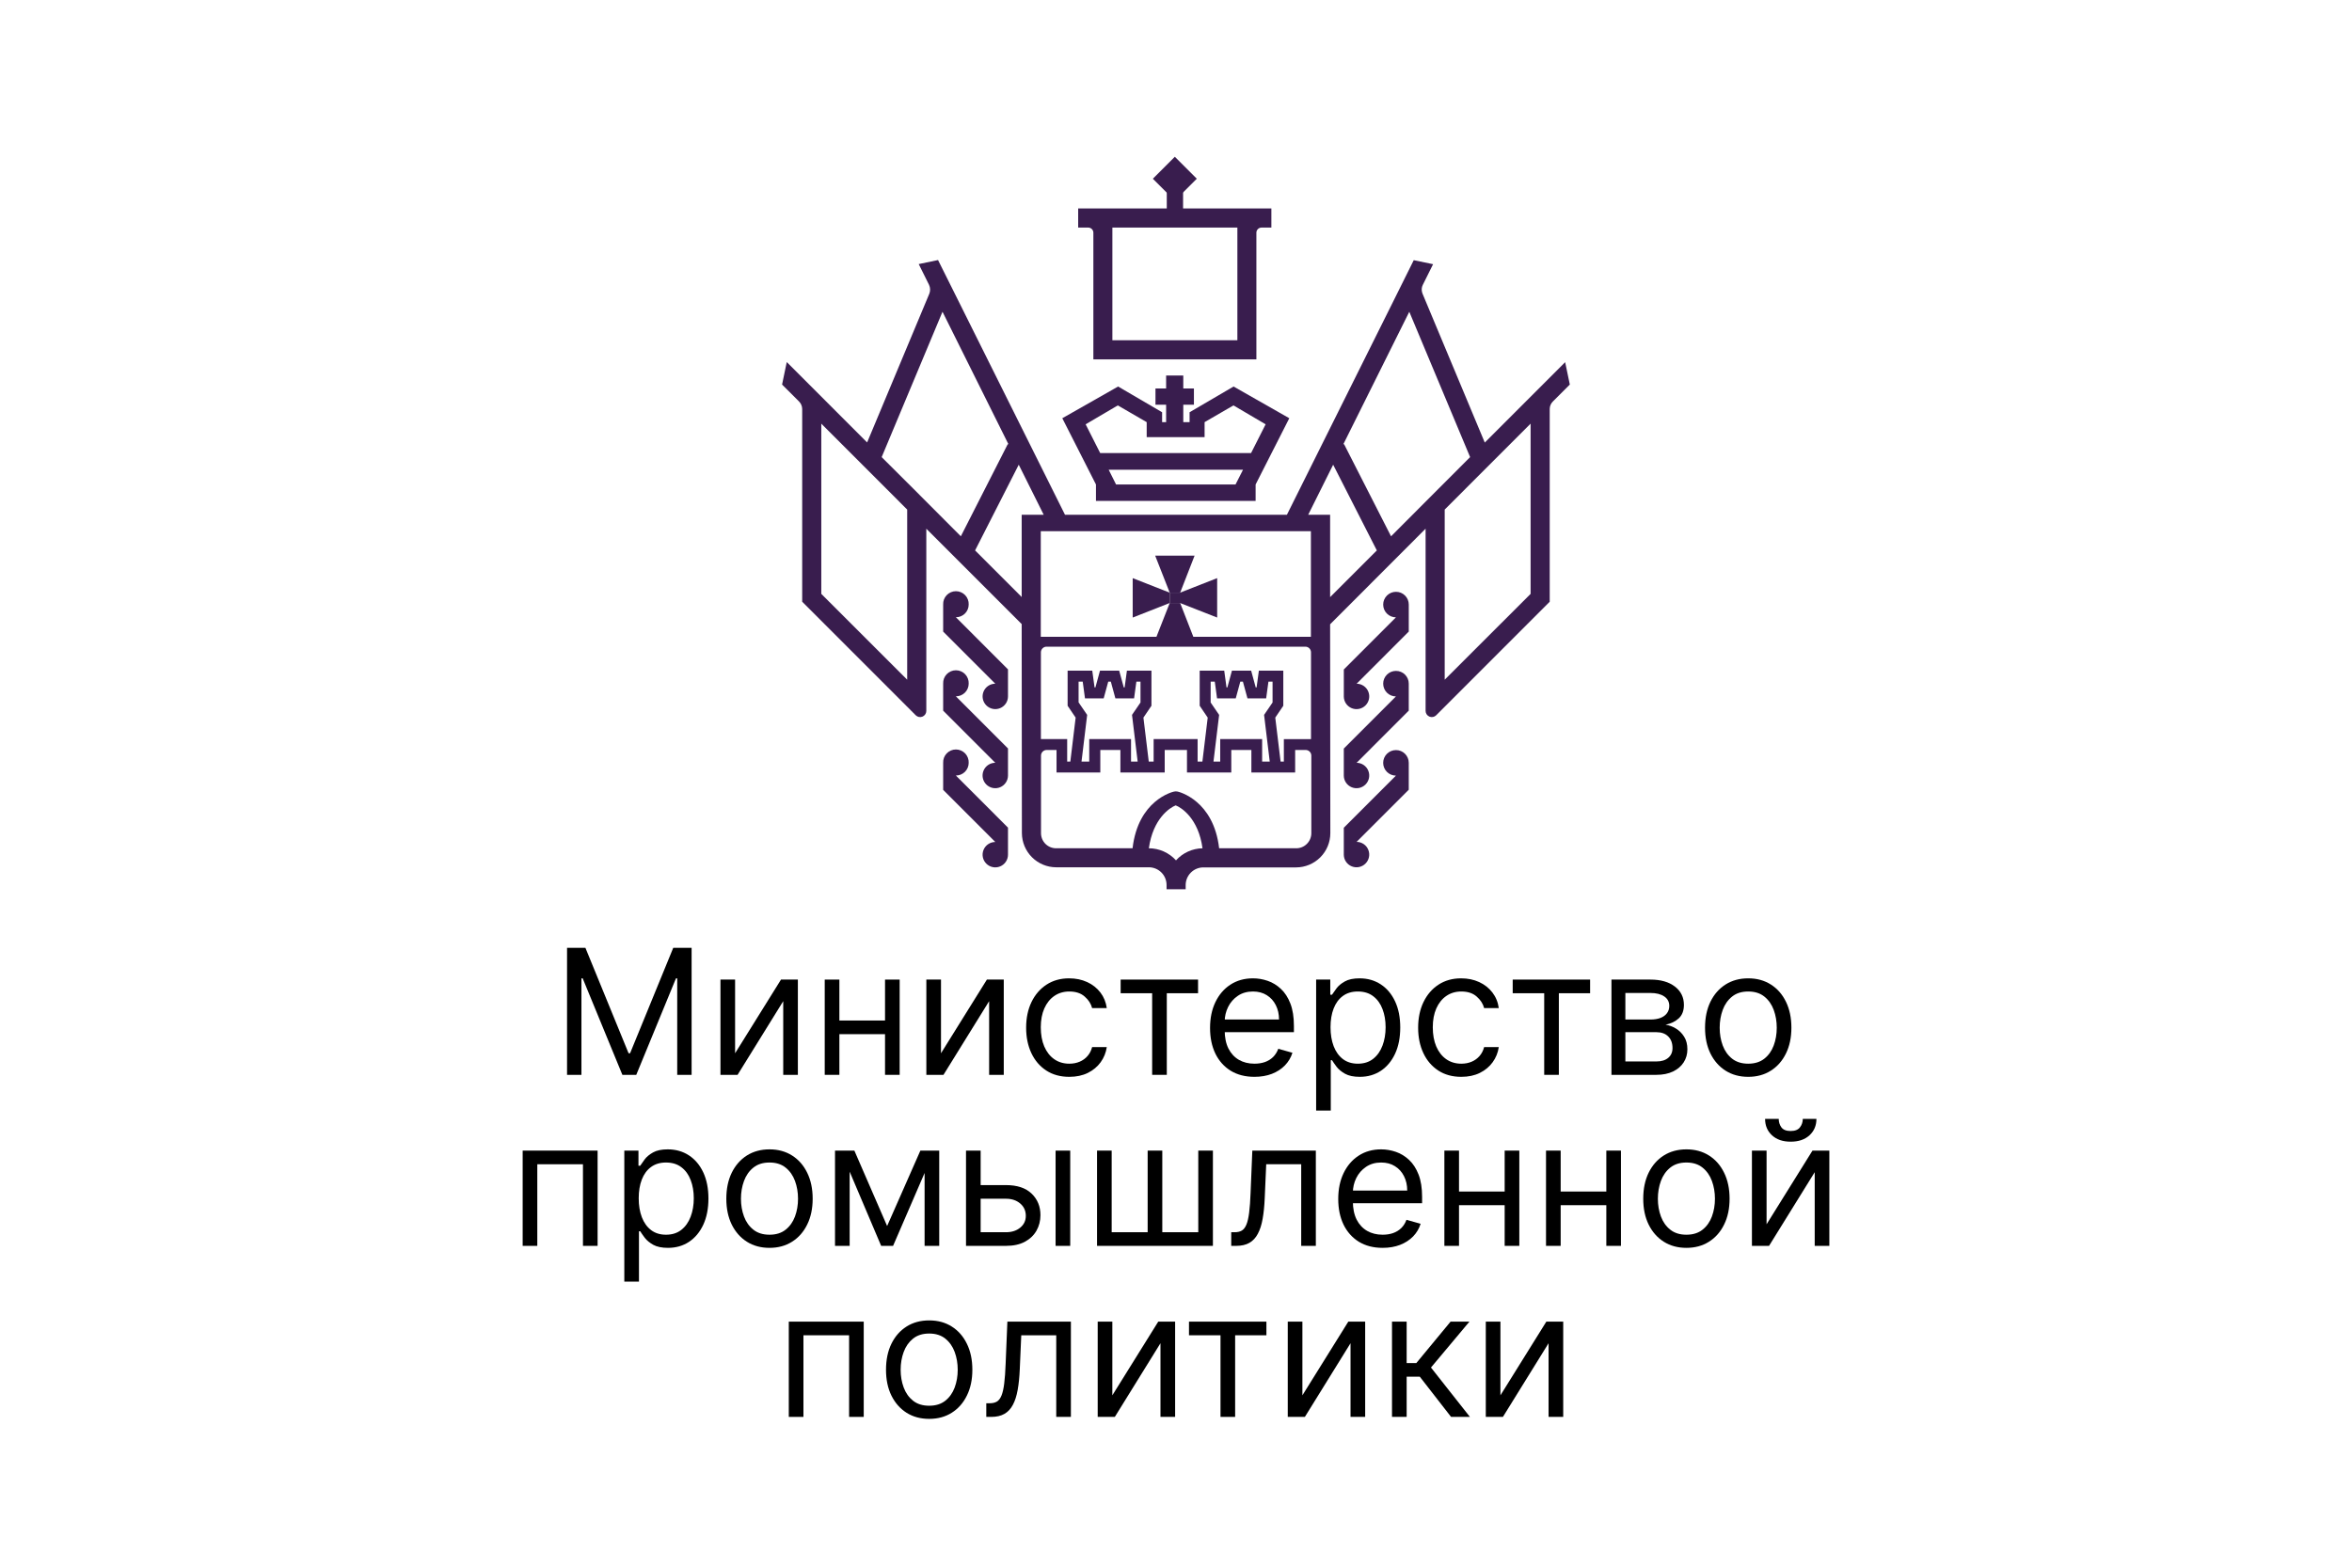 <?xml version="1.0" encoding="UTF-8"?> <svg xmlns="http://www.w3.org/2000/svg" width="180" height="120" viewBox="0 0 180 120" fill="none"><path d="M106.832 57.416C106.573 57.416 106.325 57.519 106.141 57.702C105.958 57.885 105.855 58.133 105.855 58.393C105.855 58.652 105.958 58.9 106.141 59.084C106.325 59.267 106.573 59.37 106.832 59.37L102.842 63.36V65.431C102.845 65.622 102.905 65.808 103.013 65.966C103.122 66.124 103.274 66.246 103.452 66.317C103.63 66.388 103.824 66.406 104.012 66.367C104.199 66.328 104.371 66.235 104.505 66.099C104.64 65.963 104.732 65.791 104.769 65.603C104.806 65.415 104.787 65.221 104.714 65.044C104.641 64.867 104.518 64.715 104.36 64.608C104.201 64.501 104.014 64.443 103.823 64.441L107.813 60.451V58.389C107.813 58.26 107.787 58.133 107.738 58.014C107.689 57.896 107.616 57.788 107.525 57.698C107.434 57.607 107.326 57.536 107.207 57.487C107.088 57.439 106.961 57.415 106.832 57.416Z" fill="#391D4E"></path><path d="M106.832 51.355C106.573 51.355 106.325 51.458 106.142 51.641C105.959 51.824 105.856 52.072 105.856 52.331C105.856 52.59 105.959 52.839 106.142 53.022C106.325 53.205 106.573 53.308 106.832 53.308L102.842 57.3V59.37C102.843 59.562 102.902 59.749 103.009 59.908C103.117 60.066 103.269 60.19 103.446 60.262C103.624 60.335 103.819 60.353 104.007 60.316C104.195 60.278 104.367 60.185 104.503 60.05C104.638 59.914 104.731 59.742 104.769 59.554C104.806 59.366 104.788 59.171 104.715 58.993C104.643 58.816 104.519 58.664 104.36 58.556C104.202 58.449 104.015 58.391 103.823 58.389L107.813 54.397V52.327C107.813 52.199 107.787 52.071 107.738 51.953C107.688 51.835 107.616 51.727 107.525 51.637C107.434 51.546 107.326 51.475 107.207 51.427C107.088 51.378 106.961 51.354 106.832 51.355Z" fill="#391D4E"></path><path d="M106.833 45.301C106.574 45.301 106.326 45.404 106.143 45.587C105.959 45.771 105.856 46.019 105.856 46.278C105.856 46.538 105.959 46.786 106.143 46.969C106.326 47.153 106.574 47.255 106.833 47.255L102.843 51.246V53.317C102.845 53.508 102.903 53.695 103.01 53.854C103.118 54.013 103.27 54.136 103.447 54.209C103.625 54.281 103.82 54.3 104.008 54.262C104.196 54.224 104.368 54.132 104.504 53.996C104.639 53.861 104.732 53.688 104.77 53.5C104.808 53.312 104.789 53.117 104.716 52.94C104.644 52.762 104.52 52.61 104.362 52.503C104.203 52.395 104.016 52.337 103.824 52.335L107.814 48.344V46.274C107.814 46.146 107.788 46.019 107.739 45.9C107.69 45.782 107.617 45.674 107.526 45.584C107.435 45.493 107.327 45.422 107.208 45.373C107.089 45.325 106.962 45.3 106.833 45.301ZM74.134 58.389C74.14 58.257 74.119 58.126 74.072 58.002C74.026 57.879 73.955 57.766 73.864 57.67C73.772 57.575 73.663 57.499 73.541 57.447C73.42 57.395 73.289 57.369 73.157 57.369C73.025 57.369 72.895 57.395 72.773 57.447C72.652 57.499 72.542 57.575 72.451 57.67C72.36 57.766 72.289 57.879 72.242 58.002C72.196 58.126 72.175 58.257 72.181 58.389V60.46L76.17 64.45C75.978 64.45 75.79 64.507 75.63 64.614C75.47 64.721 75.346 64.873 75.272 65.05C75.199 65.228 75.179 65.423 75.217 65.612C75.254 65.8 75.347 65.973 75.483 66.109C75.618 66.245 75.791 66.338 75.98 66.375C76.168 66.413 76.364 66.394 76.541 66.32C76.719 66.247 76.871 66.123 76.978 65.963C77.085 65.803 77.142 65.615 77.142 65.423V63.352L73.153 59.362C73.281 59.363 73.409 59.339 73.528 59.291C73.647 59.242 73.755 59.171 73.847 59.081C73.938 58.99 74.01 58.882 74.06 58.764C74.109 58.645 74.134 58.518 74.134 58.389ZM74.134 52.327C74.14 52.195 74.119 52.063 74.072 51.94C74.026 51.816 73.955 51.704 73.864 51.608C73.772 51.513 73.663 51.437 73.541 51.385C73.42 51.333 73.289 51.307 73.157 51.307C73.025 51.307 72.895 51.333 72.773 51.385C72.652 51.437 72.542 51.513 72.451 51.608C72.36 51.704 72.289 51.816 72.242 51.94C72.196 52.063 72.175 52.195 72.181 52.327V54.398L76.17 58.389C75.978 58.389 75.789 58.445 75.629 58.552C75.468 58.659 75.344 58.811 75.27 58.989C75.196 59.167 75.177 59.363 75.215 59.552C75.252 59.741 75.346 59.914 75.482 60.05C75.618 60.186 75.792 60.278 75.98 60.316C76.169 60.353 76.365 60.334 76.542 60.26C76.72 60.186 76.872 60.061 76.978 59.901C77.085 59.741 77.142 59.553 77.142 59.361V57.291L73.153 53.3C73.281 53.301 73.409 53.277 73.528 53.229C73.647 53.181 73.755 53.109 73.847 53.019C73.938 52.928 74.01 52.82 74.06 52.702C74.109 52.583 74.134 52.456 74.134 52.327ZM74.134 46.274C74.14 46.142 74.119 46.011 74.072 45.887C74.026 45.764 73.955 45.651 73.864 45.556C73.772 45.46 73.663 45.384 73.541 45.333C73.42 45.281 73.289 45.254 73.157 45.254C73.025 45.254 72.895 45.281 72.773 45.333C72.652 45.384 72.542 45.46 72.451 45.556C72.36 45.651 72.289 45.764 72.242 45.887C72.196 46.011 72.175 46.142 72.181 46.274V48.345L76.17 52.335C75.978 52.335 75.79 52.392 75.63 52.499C75.47 52.606 75.346 52.758 75.272 52.935C75.199 53.113 75.179 53.308 75.217 53.497C75.254 53.685 75.347 53.858 75.483 53.994C75.618 54.13 75.791 54.223 75.98 54.261C76.168 54.298 76.364 54.279 76.541 54.206C76.719 54.132 76.871 54.008 76.978 53.848C77.085 53.688 77.142 53.501 77.142 53.308V51.238L73.153 47.247C73.281 47.248 73.409 47.224 73.528 47.176C73.647 47.128 73.755 47.056 73.847 46.966C73.938 46.875 74.01 46.767 74.06 46.649C74.109 46.53 74.134 46.403 74.134 46.274ZM83.676 17.812V27.507H96.152V17.812C96.152 17.71 96.192 17.612 96.264 17.539C96.335 17.466 96.432 17.423 96.534 17.421H97.299V15.957H90.542V14.486H89.294V15.957H82.513V17.421H83.295C83.397 17.423 83.494 17.466 83.565 17.539C83.636 17.612 83.676 17.71 83.676 17.812ZM85.131 17.421H94.697V26.043H85.131V17.421Z" fill="#391D4E"></path><path d="M119.782 27.723L113.631 33.876L108.869 22.485C108.851 22.441 108.837 22.397 108.827 22.351C108.783 22.17 108.803 21.979 108.885 21.811L109.675 20.223L108.195 19.916L106.649 23.025L98.487 39.405H81.506L73.344 23.024L71.789 19.906L70.31 20.214L71.1 21.803C71.149 21.908 71.177 22.021 71.181 22.137C71.185 22.253 71.166 22.368 71.124 22.476L66.362 33.867L60.211 27.714L59.853 29.436L61.151 30.733C61.303 30.884 61.39 31.091 61.392 31.306V46.058L70.086 54.755C70.152 54.82 70.236 54.864 70.327 54.881C70.418 54.899 70.512 54.889 70.598 54.854C70.684 54.819 70.757 54.759 70.809 54.682C70.862 54.605 70.89 54.515 70.891 54.422V40.47L78.19 47.77L78.206 63.768C78.209 64.462 78.486 65.127 78.976 65.617C79.466 66.108 80.131 66.385 80.825 66.387H87.931C88.289 66.389 88.632 66.533 88.884 66.787C89.137 67.041 89.278 67.385 89.278 67.743V68.067H90.74V67.743C90.742 67.386 90.885 67.045 91.137 66.793C91.389 66.541 91.73 66.398 92.087 66.396H99.193C99.887 66.394 100.552 66.117 101.043 65.626C101.533 65.136 101.81 64.471 101.811 63.777L101.795 47.787L109.102 40.47V54.423C109.103 54.516 109.132 54.606 109.184 54.682C109.236 54.759 109.31 54.818 109.395 54.854C109.481 54.889 109.575 54.899 109.666 54.881C109.757 54.864 109.84 54.82 109.907 54.756L118.601 46.059V31.305C118.603 31.09 118.69 30.883 118.843 30.732L120.139 29.435L119.782 27.723ZM69.428 52.028L62.854 45.459V32.429L69.428 39.006V52.028ZM69.877 37.385L67.475 34.99L72.13 23.864L77.183 34.017L77.126 33.992L73.534 41.051L69.877 37.385ZM78.19 39.405V45.699L74.624 42.133L77.965 35.572L79.877 39.405H78.19ZM79.651 40.661H100.324V48.743H79.652L79.651 40.661ZM79.661 49.932C79.661 49.817 79.707 49.708 79.787 49.627C79.868 49.546 79.978 49.5 80.093 49.5H99.9C100.015 49.5 100.124 49.545 100.205 49.626C100.286 49.707 100.332 49.817 100.332 49.932V56.576H98.254V58.297H98.005L97.597 54.93L98.212 54.023V51.338H96.342L96.168 52.618H96.101L95.752 51.338H94.281L93.932 52.618H93.866L93.691 51.338H91.813V54.023L92.427 54.93L92.02 58.297H91.654V56.575H88.288V58.297H87.915L87.507 54.93L88.121 54.023V51.338H86.243L86.069 52.618H86.002L85.653 51.338H84.182L83.833 52.618H83.767L83.592 51.338H81.705V54.023L82.32 54.93L81.913 58.297H81.672V56.575H79.661V49.932ZM97.174 58.297H96.592V56.575H93.383V58.297H92.868L93.301 54.722L92.652 53.773V52.178H92.968L93.142 53.458H94.572L94.921 52.178H95.121L95.47 53.458H96.899L97.074 52.178H97.39V53.773L96.741 54.721L97.174 58.297ZM87.066 58.297H86.559V56.575H83.36V58.297H82.769L83.201 54.722L82.545 53.765V52.178H82.861L83.035 53.458H84.465L84.814 52.178H85.013L85.362 53.458H86.792L86.967 52.178H87.283V53.773L86.634 54.721L87.066 58.297ZM90 65.856C89.737 65.566 89.417 65.334 89.059 65.174C88.701 65.015 88.314 64.933 87.923 64.932C88.239 62.645 89.543 61.814 89.976 61.648C90.416 61.814 91.721 62.654 92.029 64.932C91.646 64.939 91.268 65.025 90.919 65.183C90.57 65.342 90.257 65.571 90 65.856ZM99.185 64.932H93.301C92.876 61.266 90.241 60.617 90.126 60.592C90.035 60.571 89.942 60.571 89.851 60.592C89.726 60.617 87.1 61.257 86.676 64.932H80.825C80.673 64.932 80.522 64.902 80.382 64.844C80.242 64.786 80.115 64.701 80.007 64.594C79.9 64.487 79.815 64.359 79.757 64.219C79.699 64.079 79.669 63.928 79.669 63.777V57.839C79.669 57.725 79.715 57.615 79.796 57.534C79.877 57.453 79.987 57.408 80.101 57.407H80.857V59.129H84.207V57.407H85.745V59.129H89.136V57.407H90.84V59.129H94.231V57.407H95.769V59.129H99.119V57.407H99.925C100.04 57.408 100.149 57.453 100.23 57.534C100.311 57.615 100.357 57.725 100.357 57.839V63.777C100.357 63.93 100.326 64.081 100.267 64.223C100.208 64.364 100.122 64.492 100.012 64.599C99.903 64.707 99.774 64.792 99.632 64.849C99.49 64.906 99.338 64.934 99.185 64.932ZM101.795 45.708V39.405H100.116L102.027 35.572L105.37 42.133L101.795 45.708ZM106.458 41.052L102.859 33.992L102.801 34.017L107.854 23.864L112.509 34.99L110.115 37.385L106.458 41.052ZM117.138 45.459L110.564 52.028V39.005L117.138 32.428V45.459Z" fill="#391D4E"></path><path d="M90.318 45.367H89.52L88.406 42.532H91.423L90.318 45.367ZM89.52 46.157H90.318L91.423 48.993H88.406L89.52 46.157ZM89.52 45.367V46.157L86.686 47.271V44.254L89.52 45.367Z" fill="#391D4E"></path><path d="M90.308 46.157V45.367L93.15 44.253V47.271L90.308 46.157ZM90.308 45.367H89.518V46.153H90.307L90.308 45.367Z" fill="#391D4E"></path><path fill-rule="evenodd" clip-rule="evenodd" d="M95.769 34.682H84.199L83.085 32.479L85.546 31.032L87.757 32.313V33.461H92.188V32.313L94.398 31.032L96.859 32.479L95.744 34.682H95.769ZM88.937 32.313V31.556L85.57 29.586L81.299 32.014L83.875 37.085V38.341H96.093V37.085L98.67 32.014L94.406 29.586L91.04 31.556V32.313H88.937ZM94.556 37.085H85.413L84.848 35.955H95.13L94.556 37.085Z" fill="#391D4E"></path><path d="M90.557 28.745H89.244V32.956H90.557V28.745Z" fill="#391D4E"></path><path d="M91.371 29.736H88.429V30.98H91.371V29.736ZM89.909 12L88.228 13.681L89.908 15.362L91.59 13.681L89.909 12Z" fill="#391D4E"></path><path d="M114.829 106.806L118.342 101.166H119.634V108.458H118.513V102.818L115.019 108.458H113.709V101.166H114.829V106.806Z" fill="black"></path><path d="M106.531 108.458V101.166H107.652V104.337H108.392L111.013 101.166H112.456L109.513 104.679L112.494 108.458H111.051L108.658 105.381H107.652V108.458H106.531Z" fill="black"></path><path d="M99.673 106.806L103.186 101.166H104.477V108.458H103.357V102.818L99.863 108.458H98.553V101.166H99.673V106.806Z" fill="black"></path><path d="M90.994 102.21V101.166H96.919V102.21H94.526V108.458H93.406V102.21H90.994Z" fill="black"></path><path d="M85.128 106.806L88.641 101.166H89.933V108.458H88.812V102.818L85.318 108.458H84.008V101.166H85.128V106.806Z" fill="black"></path><path d="M75.481 108.458V107.413H75.746C75.965 107.413 76.147 107.371 76.292 107.285C76.438 107.197 76.555 107.043 76.644 106.825C76.735 106.603 76.805 106.296 76.853 105.904C76.903 105.508 76.939 105.005 76.962 104.394L77.095 101.166H81.956V108.458H80.835V102.21H78.158L78.044 104.812C78.019 105.41 77.965 105.937 77.883 106.393C77.803 106.845 77.682 107.225 77.517 107.532C77.356 107.839 77.141 108.07 76.871 108.225C76.602 108.38 76.265 108.458 75.86 108.458H75.481Z" fill="black"></path><path d="M71.111 108.609C70.453 108.609 69.875 108.453 69.378 108.14C68.884 107.826 68.498 107.388 68.22 106.824C67.944 106.261 67.807 105.603 67.807 104.85C67.807 104.09 67.944 103.427 68.22 102.86C68.498 102.294 68.884 101.854 69.378 101.541C69.875 101.227 70.453 101.071 71.111 101.071C71.769 101.071 72.345 101.227 72.839 101.541C73.336 101.854 73.722 102.294 73.997 102.86C74.276 103.427 74.415 104.09 74.415 104.85C74.415 105.603 74.276 106.261 73.997 106.824C73.722 107.388 73.336 107.826 72.839 108.14C72.345 108.453 71.769 108.609 71.111 108.609ZM71.111 107.603C71.611 107.603 72.022 107.475 72.345 107.219C72.668 106.962 72.907 106.625 73.062 106.207C73.217 105.79 73.295 105.337 73.295 104.85C73.295 104.362 73.217 103.908 73.062 103.487C72.907 103.066 72.668 102.726 72.345 102.466C72.022 102.207 71.611 102.077 71.111 102.077C70.611 102.077 70.199 102.207 69.876 102.466C69.554 102.726 69.315 103.066 69.16 103.487C69.005 103.908 68.927 104.362 68.927 104.85C68.927 105.337 69.005 105.79 69.16 106.207C69.315 106.625 69.554 106.962 69.876 107.219C70.199 107.475 70.611 107.603 71.111 107.603Z" fill="black"></path><path d="M60.367 108.458V101.166H66.102V108.458H64.982V102.21H61.488V108.458H60.367Z" fill="black"></path><path d="M135.197 93.714L138.71 88.074H140.001V95.366H138.881V89.726L135.386 95.366H134.076V88.074H135.197V93.714ZM137.969 85.644H139.013C139.013 86.156 138.836 86.576 138.482 86.902C138.127 87.228 137.646 87.391 137.039 87.391C136.44 87.391 135.964 87.228 135.61 86.902C135.258 86.576 135.083 86.156 135.083 85.644H136.127C136.127 85.891 136.195 86.107 136.331 86.294C136.47 86.481 136.706 86.574 137.039 86.574C137.371 86.574 137.608 86.481 137.751 86.294C137.896 86.107 137.969 85.891 137.969 85.644Z" fill="black"></path><path d="M129.062 95.518C128.404 95.518 127.826 95.362 127.329 95.048C126.835 94.735 126.449 94.296 126.171 93.733C125.895 93.17 125.758 92.511 125.758 91.758C125.758 90.999 125.895 90.336 126.171 89.769C126.449 89.203 126.835 88.763 127.329 88.449C127.826 88.136 128.404 87.979 129.062 87.979C129.72 87.979 130.296 88.136 130.79 88.449C131.287 88.763 131.673 89.203 131.948 89.769C132.227 90.336 132.366 90.999 132.366 91.758C132.366 92.511 132.227 93.17 131.948 93.733C131.673 94.296 131.287 94.735 130.79 95.048C130.296 95.362 129.72 95.518 129.062 95.518ZM129.062 94.512C129.562 94.512 129.973 94.384 130.296 94.127C130.619 93.871 130.858 93.534 131.013 93.116C131.168 92.698 131.246 92.246 131.246 91.758C131.246 91.271 131.168 90.817 131.013 90.396C130.858 89.975 130.619 89.635 130.296 89.375C129.973 89.116 129.562 88.986 129.062 88.986C128.562 88.986 128.15 89.116 127.828 89.375C127.505 89.635 127.266 89.975 127.111 90.396C126.956 90.817 126.878 91.271 126.878 91.758C126.878 92.246 126.956 92.698 127.111 93.116C127.266 93.534 127.505 93.871 127.828 94.127C128.15 94.384 128.562 94.512 129.062 94.512Z" fill="black"></path><path d="M123.199 91.207V92.252H119.173V91.207H123.199ZM119.439 88.074V95.366H118.318V88.074H119.439ZM124.053 88.074V95.366H122.933V88.074H124.053Z" fill="black"></path><path d="M115.419 91.207V92.252H111.394V91.207H115.419ZM111.659 88.074V95.366H110.539V88.074H111.659ZM116.274 88.074V95.366H115.153V88.074H116.274Z" fill="black"></path><path d="M105.815 95.518C105.113 95.518 104.506 95.363 103.997 95.053C103.491 94.74 103.1 94.303 102.824 93.743C102.552 93.179 102.416 92.524 102.416 91.777C102.416 91.03 102.552 90.372 102.824 89.802C103.1 89.23 103.483 88.783 103.973 88.464C104.467 88.141 105.043 87.979 105.701 87.979C106.081 87.979 106.456 88.043 106.826 88.169C107.197 88.296 107.534 88.502 107.838 88.786C108.141 89.068 108.383 89.442 108.564 89.907C108.744 90.372 108.834 90.945 108.834 91.625V92.1H103.214V91.132H107.695C107.695 90.72 107.613 90.353 107.448 90.03C107.287 89.707 107.056 89.453 106.755 89.266C106.458 89.079 106.106 88.986 105.701 88.986C105.255 88.986 104.869 89.097 104.543 89.318C104.22 89.537 103.972 89.821 103.797 90.173C103.623 90.524 103.536 90.901 103.536 91.302V91.948C103.536 92.499 103.631 92.966 103.821 93.349C104.014 93.728 104.282 94.018 104.624 94.217C104.965 94.414 105.363 94.512 105.815 94.512C106.109 94.512 106.375 94.471 106.613 94.388C106.853 94.303 107.061 94.176 107.235 94.008C107.409 93.838 107.543 93.626 107.638 93.372L108.721 93.676C108.607 94.043 108.415 94.366 108.146 94.645C107.877 94.92 107.545 95.135 107.149 95.29C106.754 95.442 106.309 95.518 105.815 95.518Z" fill="black"></path><path d="M94.227 95.366V94.322H94.492C94.711 94.322 94.893 94.279 95.038 94.194C95.184 94.105 95.301 93.951 95.39 93.733C95.481 93.511 95.551 93.204 95.599 92.812C95.649 92.416 95.686 91.913 95.708 91.302L95.841 88.074H100.702V95.366H99.582V89.119H96.904L96.79 91.72C96.765 92.318 96.711 92.845 96.629 93.301C96.55 93.754 96.428 94.133 96.263 94.44C96.102 94.747 95.887 94.978 95.618 95.134C95.349 95.289 95.011 95.366 94.606 95.366H94.227Z" fill="black"></path><path d="M83.957 88.074H85.077V94.322H87.831V88.074H88.951V94.322H91.705V88.074H92.825V95.366H83.957V88.074Z" fill="black"></path><path d="M74.898 90.714H76.987C77.841 90.714 78.495 90.93 78.948 91.364C79.4 91.798 79.626 92.347 79.626 93.011C79.626 93.448 79.525 93.845 79.323 94.203C79.12 94.558 78.823 94.841 78.43 95.053C78.038 95.262 77.557 95.366 76.987 95.366H73.93V88.074H75.05V94.322H76.987C77.43 94.322 77.794 94.205 78.079 93.97C78.364 93.736 78.506 93.436 78.506 93.068C78.506 92.682 78.364 92.367 78.079 92.124C77.794 91.88 77.43 91.758 76.987 91.758H74.898V90.714ZM80.785 95.366V88.074H81.905V95.366H80.785Z" fill="black"></path><path d="M67.892 93.847L70.437 88.074H71.5L68.348 95.366H67.436L64.341 88.074H65.385L67.892 93.847ZM65.025 88.074V95.366H63.904V88.074H65.025ZM70.76 95.366V88.074H71.88V95.366H70.76Z" fill="black"></path><path d="M58.89 95.518C58.232 95.518 57.654 95.362 57.157 95.048C56.664 94.735 56.278 94.296 55.999 93.733C55.724 93.17 55.586 92.511 55.586 91.758C55.586 90.999 55.724 90.336 55.999 89.769C56.278 89.203 56.664 88.763 57.157 88.449C57.654 88.136 58.232 87.979 58.89 87.979C59.548 87.979 60.124 88.136 60.618 88.449C61.115 88.763 61.501 89.203 61.776 89.769C62.055 90.336 62.194 90.999 62.194 91.758C62.194 92.511 62.055 93.17 61.776 93.733C61.501 94.296 61.115 94.735 60.618 95.048C60.124 95.362 59.548 95.518 58.89 95.518ZM58.89 94.512C59.39 94.512 59.802 94.384 60.124 94.127C60.447 93.871 60.686 93.534 60.841 93.116C60.996 92.698 61.074 92.246 61.074 91.758C61.074 91.271 60.996 90.817 60.841 90.396C60.686 89.975 60.447 89.635 60.124 89.375C59.802 89.116 59.39 88.986 58.89 88.986C58.39 88.986 57.979 89.116 57.656 89.375C57.333 89.635 57.094 89.975 56.939 90.396C56.784 90.817 56.706 91.271 56.706 91.758C56.706 92.246 56.784 92.698 56.939 93.116C57.094 93.534 57.333 93.871 57.656 94.127C57.979 94.384 58.39 94.512 58.89 94.512Z" fill="black"></path><path d="M47.779 98.101V88.074H48.862V89.233H48.995C49.077 89.106 49.191 88.945 49.336 88.748C49.485 88.549 49.697 88.372 49.973 88.217C50.251 88.058 50.628 87.979 51.102 87.979C51.716 87.979 52.258 88.133 52.726 88.44C53.194 88.747 53.56 89.182 53.823 89.745C54.085 90.309 54.217 90.973 54.217 91.739C54.217 92.511 54.085 93.181 53.823 93.747C53.56 94.311 53.196 94.748 52.731 95.058C52.266 95.365 51.729 95.518 51.121 95.518C50.653 95.518 50.278 95.441 49.996 95.286C49.715 95.127 49.498 94.948 49.346 94.749C49.194 94.547 49.077 94.379 48.995 94.246H48.9V98.101H47.779ZM48.881 91.72C48.881 92.271 48.961 92.757 49.123 93.178C49.284 93.596 49.52 93.923 49.83 94.16C50.14 94.395 50.52 94.512 50.969 94.512C51.438 94.512 51.829 94.388 52.142 94.141C52.459 93.891 52.696 93.556 52.854 93.135C53.016 92.711 53.096 92.239 53.096 91.72C53.096 91.208 53.017 90.746 52.859 90.334C52.704 89.919 52.468 89.592 52.152 89.351C51.838 89.108 51.444 88.986 50.969 88.986C50.514 88.986 50.131 89.101 49.821 89.332C49.511 89.56 49.276 89.88 49.118 90.291C48.96 90.7 48.881 91.176 48.881 91.72Z" fill="black"></path><path d="M40 95.366V88.074H45.735V95.366H44.614V89.119H41.12V95.366H40Z" fill="black"></path><path d="M133.792 82.427C133.134 82.427 132.557 82.27 132.06 81.957C131.566 81.644 131.18 81.205 130.901 80.642C130.626 80.079 130.488 79.42 130.488 78.667C130.488 77.907 130.626 77.245 130.901 76.678C131.18 76.111 131.566 75.671 132.06 75.358C132.557 75.045 133.134 74.888 133.792 74.888C134.451 74.888 135.027 75.045 135.52 75.358C136.017 75.671 136.404 76.111 136.679 76.678C136.957 77.245 137.097 77.907 137.097 78.667C137.097 79.42 136.957 80.079 136.679 80.642C136.404 81.205 136.017 81.644 135.52 81.957C135.027 82.27 134.451 82.427 133.792 82.427ZM133.792 81.421C134.293 81.421 134.704 81.292 135.027 81.036C135.35 80.78 135.589 80.443 135.744 80.025C135.899 79.607 135.976 79.154 135.976 78.667C135.976 78.18 135.899 77.725 135.744 77.305C135.589 76.884 135.35 76.543 135.027 76.284C134.704 76.024 134.293 75.895 133.792 75.895C133.292 75.895 132.881 76.024 132.558 76.284C132.235 76.543 131.996 76.884 131.841 77.305C131.686 77.725 131.609 78.18 131.609 78.667C131.609 79.154 131.686 79.607 131.841 80.025C131.996 80.443 132.235 80.78 132.558 81.036C132.881 81.292 133.292 81.421 133.792 81.421Z" fill="black"></path><path d="M123.326 82.275V74.983H126.308C127.092 74.983 127.716 75.16 128.178 75.515C128.64 75.869 128.871 76.338 128.871 76.92C128.871 77.363 128.74 77.706 128.477 77.95C128.214 78.191 127.877 78.354 127.466 78.439C127.735 78.477 127.996 78.572 128.249 78.724C128.506 78.876 128.718 79.085 128.885 79.351C129.053 79.613 129.137 79.936 129.137 80.319C129.137 80.692 129.042 81.026 128.852 81.321C128.662 81.615 128.39 81.848 128.036 82.019C127.681 82.189 127.257 82.275 126.763 82.275H123.326ZM124.39 81.25H126.763C127.149 81.25 127.452 81.158 127.67 80.974C127.888 80.791 127.998 80.541 127.998 80.224C127.998 79.847 127.888 79.552 127.67 79.336C127.452 79.118 127.149 79.009 126.763 79.009H124.39V81.25ZM124.39 78.04H126.308C126.608 78.04 126.866 77.999 127.081 77.917C127.297 77.832 127.461 77.711 127.575 77.556C127.692 77.398 127.751 77.211 127.751 76.996C127.751 76.689 127.623 76.448 127.366 76.274C127.11 76.097 126.757 76.008 126.308 76.008H124.39V78.04Z" fill="black"></path><path d="M115.768 76.028V74.983H121.692V76.028H119.3V82.275H118.179V76.028H115.768Z" fill="black"></path><path d="M111.835 82.427C111.152 82.427 110.563 82.266 110.069 81.943C109.576 81.62 109.196 81.175 108.93 80.609C108.664 80.042 108.531 79.395 108.531 78.667C108.531 77.927 108.667 77.273 108.94 76.706C109.215 76.137 109.598 75.692 110.088 75.372C110.582 75.05 111.158 74.888 111.816 74.888C112.329 74.888 112.791 74.983 113.203 75.173C113.614 75.363 113.951 75.629 114.214 75.971C114.477 76.312 114.64 76.711 114.703 77.167H113.582C113.497 76.835 113.307 76.54 113.013 76.284C112.722 76.024 112.329 75.895 111.835 75.895C111.399 75.895 111.016 76.009 110.687 76.236C110.361 76.461 110.106 76.779 109.922 77.191C109.742 77.599 109.652 78.078 109.652 78.629C109.652 79.192 109.74 79.683 109.917 80.101C110.098 80.519 110.351 80.843 110.677 81.074C111.006 81.305 111.392 81.421 111.835 81.421C112.127 81.421 112.391 81.37 112.628 81.269C112.866 81.167 113.067 81.022 113.231 80.832C113.396 80.642 113.513 80.414 113.582 80.148H114.703C114.64 80.579 114.483 80.966 114.233 81.311C113.986 81.653 113.658 81.925 113.25 82.128C112.845 82.327 112.373 82.427 111.835 82.427Z" fill="black"></path><path d="M100.725 85.01V74.983H101.807V76.141H101.94C102.022 76.015 102.136 75.853 102.282 75.657C102.43 75.458 102.643 75.281 102.918 75.126C103.196 74.967 103.573 74.888 104.048 74.888C104.662 74.888 105.203 75.042 105.671 75.349C106.14 75.656 106.505 76.091 106.768 76.654C107.031 77.218 107.162 77.882 107.162 78.648C107.162 79.42 107.031 80.09 106.768 80.656C106.505 81.22 106.141 81.656 105.676 81.966C105.211 82.273 104.674 82.427 104.067 82.427C103.598 82.427 103.223 82.35 102.942 82.194C102.66 82.036 102.443 81.857 102.291 81.658C102.139 81.455 102.022 81.288 101.94 81.155H101.845V85.01H100.725ZM101.826 78.629C101.826 79.18 101.907 79.666 102.068 80.087C102.23 80.504 102.465 80.832 102.775 81.069C103.086 81.303 103.465 81.421 103.915 81.421C104.383 81.421 104.774 81.297 105.087 81.05C105.404 80.8 105.641 80.465 105.8 80.044C105.961 79.62 106.042 79.148 106.042 78.629C106.042 78.116 105.963 77.654 105.804 77.243C105.649 76.828 105.413 76.501 105.097 76.26C104.784 76.016 104.39 75.895 103.915 75.895C103.459 75.895 103.076 76.01 102.766 76.241C102.456 76.469 102.222 76.789 102.063 77.2C101.905 77.608 101.826 78.085 101.826 78.629Z" fill="black"></path><path d="M96.005 82.427C95.302 82.427 94.696 82.272 94.186 81.962C93.68 81.648 93.289 81.212 93.014 80.651C92.742 80.088 92.606 79.433 92.606 78.686C92.606 77.939 92.742 77.281 93.014 76.711C93.289 76.138 93.672 75.692 94.163 75.372C94.656 75.05 95.232 74.888 95.891 74.888C96.27 74.888 96.645 74.951 97.016 75.078C97.386 75.205 97.723 75.41 98.027 75.695C98.331 75.977 98.573 76.35 98.753 76.816C98.934 77.281 99.024 77.854 99.024 78.534V79.009H93.403V78.04H97.885C97.885 77.629 97.802 77.262 97.638 76.939C97.476 76.616 97.245 76.361 96.945 76.175C96.647 75.988 96.296 75.895 95.891 75.895C95.444 75.895 95.058 76.005 94.732 76.227C94.409 76.445 94.161 76.73 93.987 77.082C93.813 77.433 93.726 77.809 93.726 78.211V78.857C93.726 79.408 93.821 79.874 94.011 80.257C94.204 80.637 94.471 80.927 94.813 81.126C95.155 81.322 95.552 81.421 96.005 81.421C96.299 81.421 96.565 81.379 96.802 81.297C97.043 81.212 97.25 81.085 97.424 80.917C97.598 80.746 97.733 80.534 97.828 80.281L98.91 80.585C98.796 80.952 98.605 81.275 98.335 81.553C98.067 81.829 97.734 82.044 97.339 82.199C96.943 82.351 96.498 82.427 96.005 82.427Z" fill="black"></path><path d="M85.764 76.028V74.983H91.688V76.028H89.296V82.275H88.175V76.028H85.764Z" fill="black"></path><path d="M81.835 82.427C81.152 82.427 80.563 82.266 80.069 81.943C79.576 81.62 79.196 81.175 78.93 80.609C78.664 80.042 78.531 79.395 78.531 78.667C78.531 77.927 78.667 77.273 78.939 76.706C79.215 76.137 79.598 75.692 80.088 75.372C80.582 75.05 81.158 74.888 81.816 74.888C82.329 74.888 82.791 74.983 83.203 75.173C83.614 75.363 83.951 75.629 84.214 75.971C84.477 76.312 84.639 76.711 84.703 77.167H83.582C83.497 76.835 83.307 76.54 83.013 76.284C82.722 76.024 82.329 75.895 81.835 75.895C81.399 75.895 81.016 76.009 80.687 76.236C80.361 76.461 80.106 76.779 79.922 77.191C79.742 77.599 79.652 78.078 79.652 78.629C79.652 79.192 79.74 79.683 79.918 80.101C80.098 80.519 80.351 80.843 80.677 81.074C81.006 81.305 81.392 81.421 81.835 81.421C82.127 81.421 82.391 81.37 82.628 81.269C82.866 81.167 83.067 81.022 83.231 80.832C83.396 80.642 83.513 80.414 83.582 80.148H84.703C84.639 80.579 84.483 80.966 84.233 81.311C83.986 81.653 83.658 81.925 83.25 82.128C82.845 82.327 82.374 82.427 81.835 82.427Z" fill="black"></path><path d="M72.015 80.623L75.528 74.983H76.819V82.275H75.699V76.635L72.205 82.275H70.894V74.983H72.015V80.623Z" fill="black"></path><path d="M67.998 78.116V79.161H63.972V78.116H67.998ZM64.238 74.983V82.275H63.117V74.983H64.238ZM68.852 74.983V82.275H67.732V74.983H68.852Z" fill="black"></path><path d="M56.257 80.623L59.77 74.983H61.061V82.275H59.941V76.635L56.447 82.275H55.137V74.983H56.257V80.623Z" fill="black"></path><path d="M43.397 72.552H44.802L48.106 80.623H48.22L51.524 72.552H52.929V82.275H51.828V74.888H51.733L48.694 82.275H47.631L44.593 74.888H44.498V82.275H43.397V72.552Z" fill="black"></path></svg> 